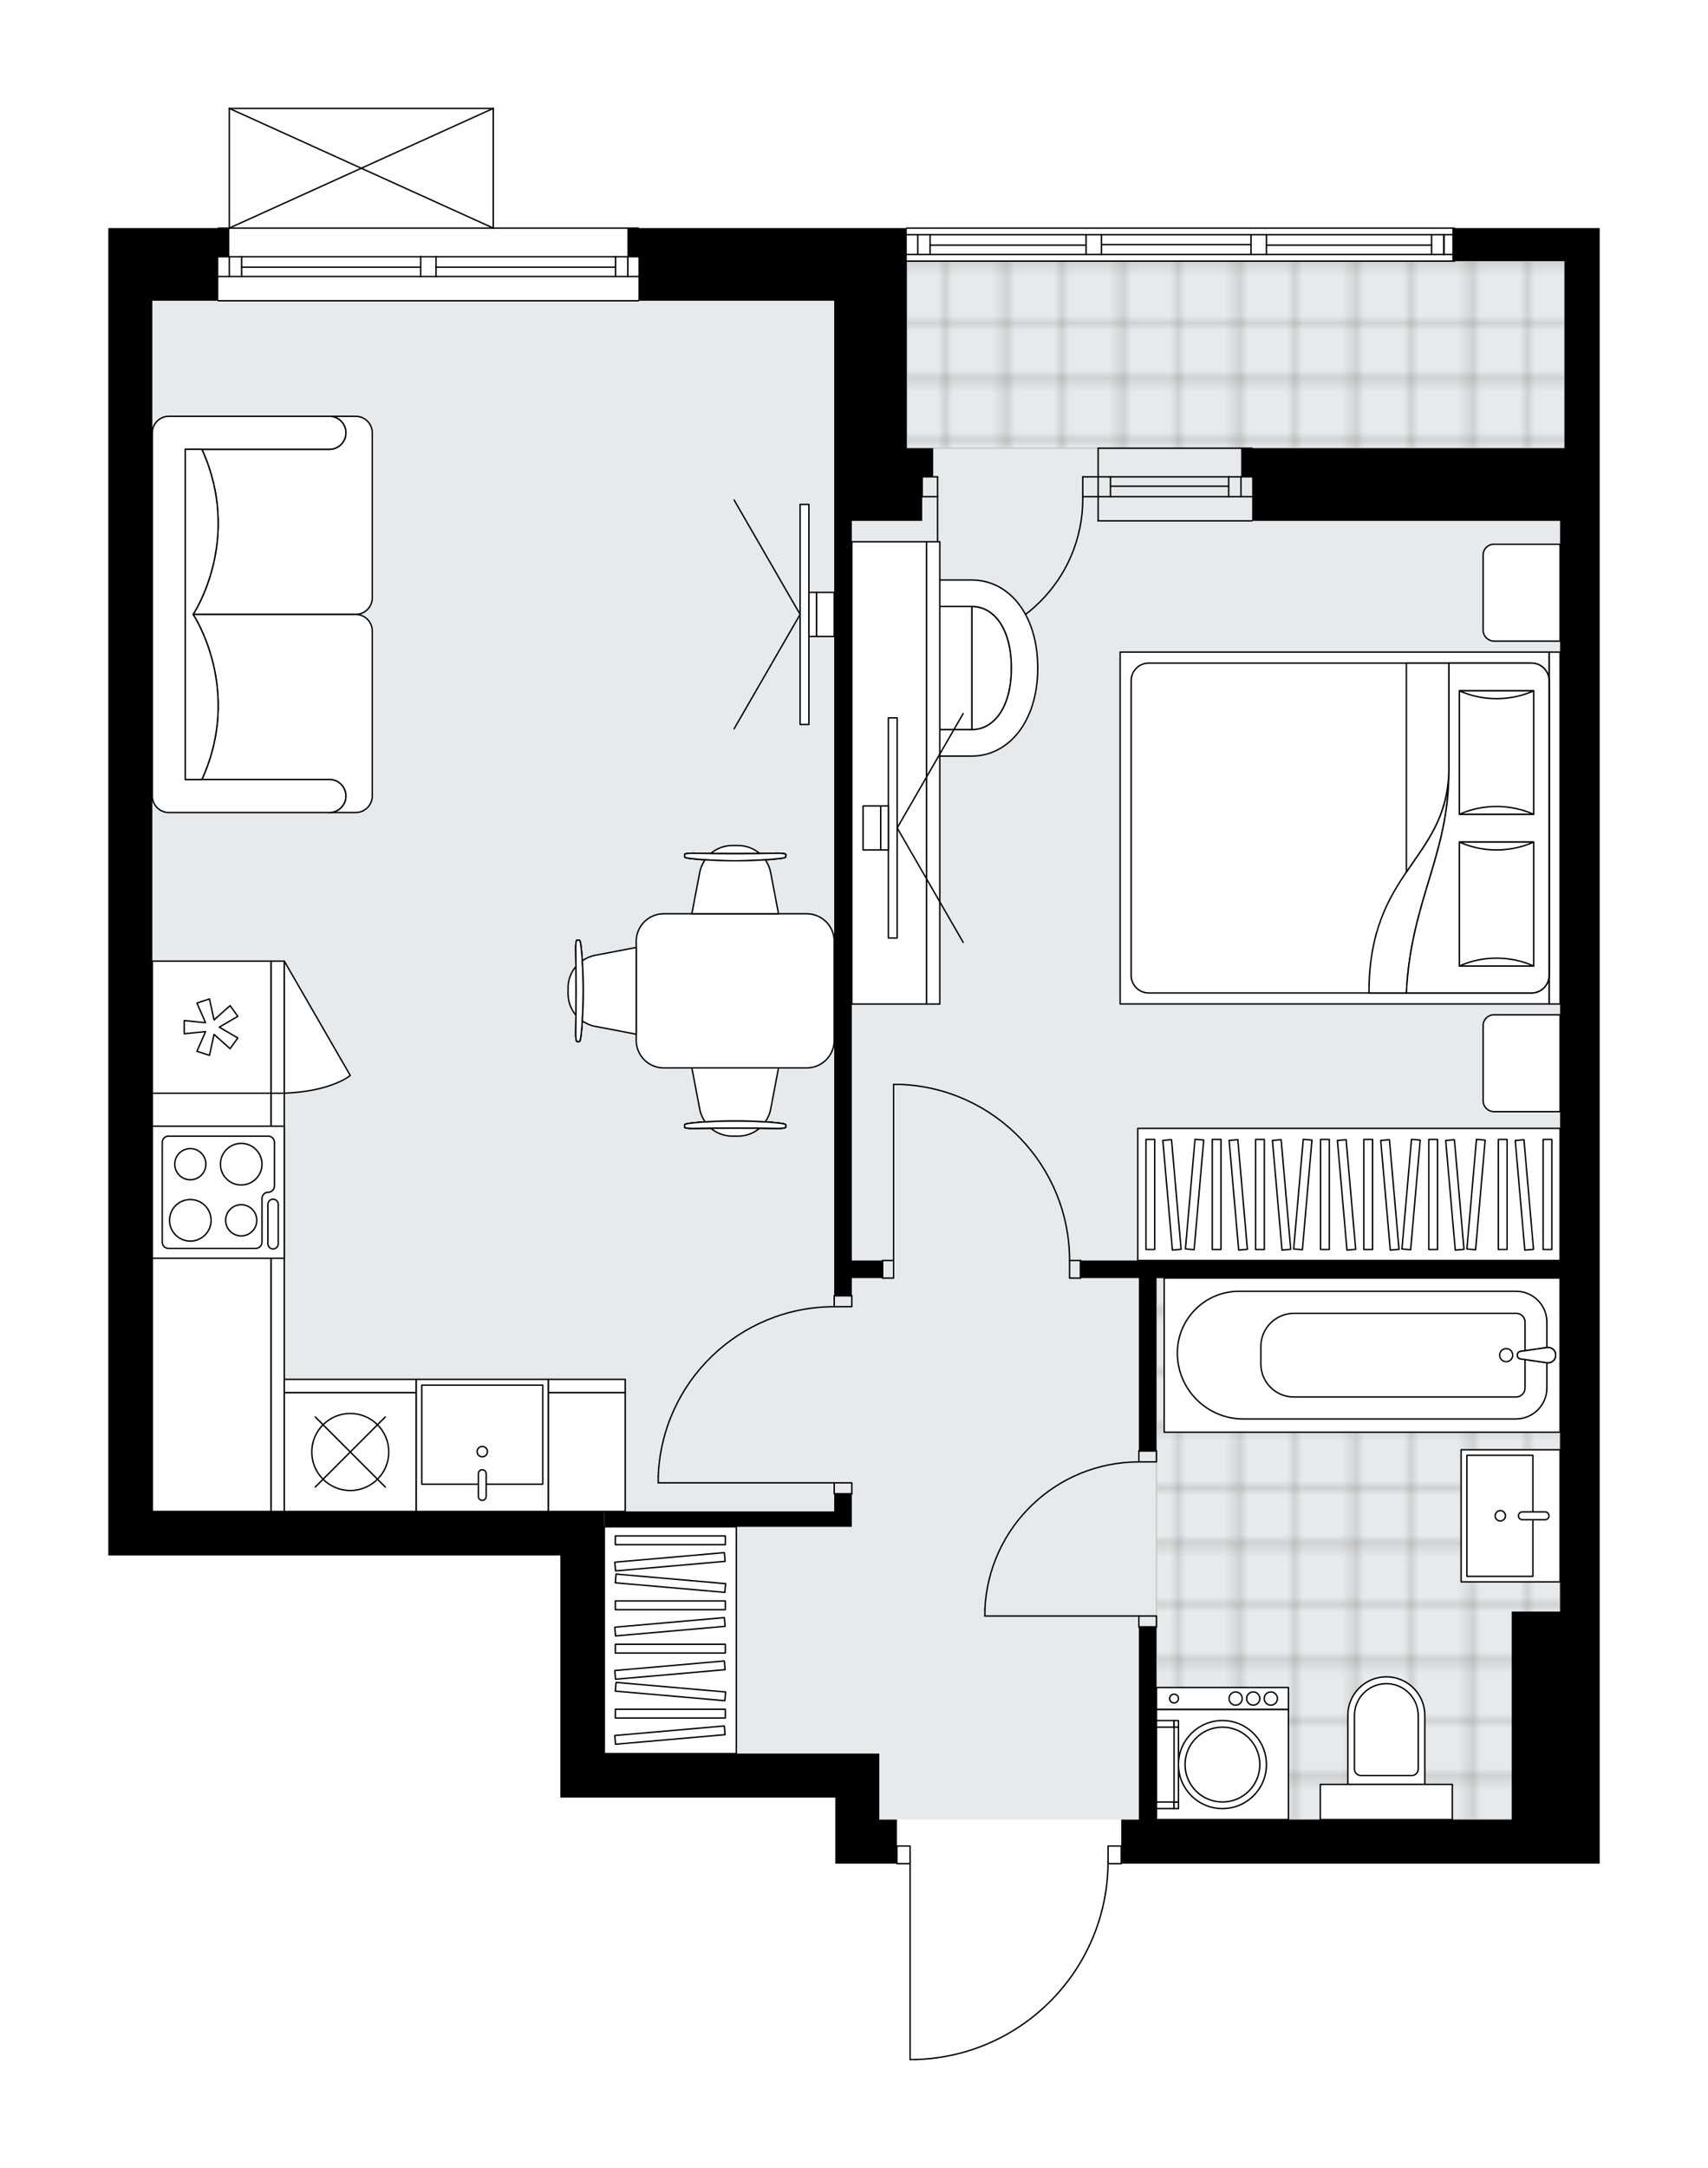 <svg xmlns="http://www.w3.org/2000/svg" xmlns:xlink="http://www.w3.org/1999/xlink" height="2000px" id="Layer_1" style="enable-background:new 0 0 1576.85 2000;" version="1.1" viewBox="0 0 1576.85 2000" width="1576.85px" x="0px" y="0px" xml:space="preserve">
<style type="text/css">
	.st0{fill:none;}
	.st1{opacity:0.25;fill:none;stroke:#070606;stroke-width:0.4;stroke-miterlimit:10;}
	.st2{fill:#FFFFFF;}
	.st3{fill:#E7EAEC;}
	.st4{fill:url(#SVGID_1_);stroke:#C8C8C8;stroke-width:1.3;stroke-miterlimit:10;}
	
		.st5{fill:url(#SVGID_00000155867725208150354390000010435572476883600552_);stroke:#C8C8C8;stroke-width:1.3;stroke-miterlimit:10;}
	.st6{fill:none;stroke:#000000;stroke-width:1.3;stroke-linecap:round;stroke-linejoin:round;stroke-miterlimit:10;}
	.st7{fill:#FFFFFF;stroke:#000000;stroke-width:1.3;stroke-linecap:round;stroke-linejoin:round;stroke-miterlimit:10;}
	.st8{fill:none;stroke:#000000;stroke-width:1.3;stroke-linecap:round;stroke-linejoin:round;}
	.st9{fill:none;stroke:#000000;stroke-width:1.3;stroke-linecap:round;stroke-linejoin:round;stroke-dasharray:10.156,10.156;}
	.st10{font-family:'Arial-BoldMT','Arial'; font-weight:bold;}
	.st11{font-size:106.437px;}
	.st12{font-size:90.062px;}
	.st13{font-family: 'ArialMT','Arial';}
	.st14{font-size:40px;}
</style>
<pattern height="14.57" id="New_Pattern_Swatch_2" patternUnits="userSpaceOnUse" style="overflow:visible;" viewBox="7.49 -22.06 14.57 14.57" width="14.57" x="-211.81" y="-0.36">
	<g>
		<rect class="st0" height="14.57" width="14.57" x="7.49" y="-22.06" />
		<g>
			<rect class="st1" height="7.29" width="7.29" x="14.77" y="-7.49" />
		</g>
		<g>
			<rect class="st1" height="7.29" width="7.29" x="0.2" y="-7.49" />
		</g>
		<g>
			<rect class="st1" height="7.29" width="7.29" x="22.06" y="-14.77" />
		</g>
		<g>
			<rect class="st1" height="7.29" width="7.29" x="7.49" y="-14.77" />
			<rect class="st1" height="7.29" width="7.29" x="14.77" y="-22.06" />
		</g>
		<g>
			<rect class="st1" height="7.29" width="7.29" x="0.2" y="-22.06" />
		</g>
		<g>
			<rect class="st1" height="7.29" width="7.29" x="22.06" y="-29.35" />
		</g>
		<g>
			<rect class="st1" height="7.29" width="7.29" x="7.49" y="-29.35" />
		</g>
	</g>
</pattern>
<path class="st2" d="M1476.85,210.43v30.46v172.61v26.4v40.62v1006.24v191.91v40.62h-441.04  c0,0.36-0.29,0.65-0.65,0.65h-11.57c-0.68,46.99-19.01,91.33-51.81,125.12c-33.43,34.43-78.26,54.18-126.23,55.6  c-0.01,0-0.01,0-0.02,0h-5.32c-0.36,0-0.65-0.29-0.65-0.65v-180.07h-11.53c-0.36,0-0.65-0.29-0.65-0.65h-15.6h-40.62v-60.92H616.53  h-58.59h-18.99v0h-21.63v-223.38H100v-20.31v-20.31v0h0V277.45v-40.62v-26.4h100.89c0-0.36,0.29-0.65,0.65-0.65h9.5V100  c0,0,0-0.01,0-0.01c0-0.04,0.02-0.08,0.02-0.12c0.01-0.04,0.01-0.09,0.03-0.13c0,0,0,0,0-0.01c0.01-0.03,0.03-0.05,0.05-0.07  c0.03-0.05,0.05-0.09,0.09-0.13c0.03-0.03,0.07-0.05,0.1-0.07c0.03-0.02,0.07-0.05,0.1-0.06c0.05-0.02,0.1-0.02,0.15-0.03  c0.03,0,0.06-0.02,0.09-0.02h243.69c0.04,0,0.07,0.01,0.1,0.02c0.05,0.01,0.1,0.01,0.14,0.03c0.04,0.02,0.07,0.04,0.11,0.07  c0.04,0.02,0.07,0.04,0.1,0.07c0.04,0.04,0.06,0.08,0.09,0.13c0.02,0.03,0.04,0.04,0.05,0.07c0,0,0,0,0,0.01  c0.02,0.04,0.02,0.09,0.03,0.13c0.01,0.04,0.02,0.08,0.02,0.12c0,0,0,0.01,0,0.01v109.78h133.38c0.36,0,0.65,0.29,0.65,0.65h246.45  c0-0.36,0.29-0.65,0.65-0.65h505.66c0.36,0,0.65,0.29,0.65,0.65H1476.85z" id="background" />
<g id="floor">
	<polygon class="st3" points="811.78,240.9 811.78,277.45 140.61,277.45 140.61,1394.36 557.93,1394.36 557.93,1617.74    811.78,1617.74 811.78,1678.67 1444.36,1678.67 1444.36,240.9  " />
	<pattern id="SVGID_1_" patternTransform="matrix(0 7.164 -7.164 0 -44638.977 44423.445)" xlink:href="#New_Pattern_Swatch_2">
	</pattern>
	<rect class="st4" height="499.57" width="372.64" x="1067.65" y="1179.1" />
	
		<pattern id="SVGID_00000125583101536454508180000014755965200998453893_" patternTransform="matrix(0 7.164 -7.164 0 -44638.977 44423.445)" xlink:href="#New_Pattern_Swatch_2">
	</pattern>
	
		<rect height="172.61" style="fill:url(#SVGID_00000125583101536454508180000014755965200998453893_);stroke:#C8C8C8;stroke-width:1.3;stroke-miterlimit:10;" width="607.2" x="837.16" y="240.9" />
	<g id="LWPOLYLINE_00000019679935868023366250000014427234601930575752_">
		<rect class="st6" height="16.25" width="12.18" x="1022.98" y="1703.04" />
	</g>
	<g id="LWPOLYLINE_00000106138415992537356270000005605000113656929703_">
		<rect class="st6" height="16.25" width="12.18" x="828.03" y="1703.04" />
	</g>
	<g id="LWPOLYLINE_00000090997474717770752520000000519220430479082633_">
		<path class="st6" d="M845.53,1900c98.83-2.93,177.44-83.89,177.44-182.77" />
	</g>
	<g id="LINE_00000109012101917341345920000007670913992576360608_">
		<line class="st6" x1="840.21" x2="840.21" y1="1717.23" y2="1900" />
	</g>
	<g id="LINE_00000112594534251491561460000014710252450411394454_">
		<line class="st6" x1="840.21" x2="845.53" y1="1900" y2="1900" />
	</g>
	<g id="LWPOLYLINE_00000102538756160293501720000013793732225175844753_">
		<rect class="st6" height="10.15" width="16.25" x="1051.41" y="1490.82" />
	</g>
	<g id="LWPOLYLINE_00000070823982895081800780000001264434651000311682_">
		<rect class="st6" height="10.15" width="16.25" x="1051.41" y="1338.52" />
	</g>
	<g id="LINE_00000008834543273958359410000017756078414308127912_">
		<line class="st6" x1="1051.41" x2="1067.65" y1="1500.98" y2="1500.98" />
	</g>
	<g id="LINE_00000057116430408544240170000014341932433305806997_">
		<line class="st6" x1="1051.41" x2="1067.65" y1="1338.52" y2="1338.52" />
	</g>
	<g id="LINE_00000080177677363606822790000010238567786444866177_">
		<line class="st6" x1="1051.41" x2="909.26" y1="1490.82" y2="1490.82" />
	</g>
	<g id="ARC_00000004548312657339275400000017777685224949132201_">
		<path class="st6" d="M909.26,1484.73c3.38-76.07,66.01-136.01,142.15-136.06" />
	</g>
	<g id="LINE_00000050646674784193081250000000967973533481083553_">
		<line class="st6" x1="909.26" x2="909.26" y1="1490.82" y2="1484.73" />
	</g>
	<g id="LWPOLYLINE_00000091737551127475115410000008016626168517539718_">
		<rect class="st6" height="10.15" width="16.25" x="770.15" y="1367.96" />
	</g>
	<g id="LWPOLYLINE_00000027579070593359884550000002916381692357981871_">
		<rect class="st6" height="10.15" width="16.25" x="770.15" y="1195.35" />
	</g>
	<g id="LINE_00000176761845415851710940000013535084343688020400_">
		<line class="st6" x1="770.15" x2="786.39" y1="1378.12" y2="1378.12" />
	</g>
	<g id="LINE_00000086682138340977449260000002210328358506475940_">
		<line class="st6" x1="770.15" x2="786.39" y1="1195.35" y2="1195.35" />
	</g>
	<g id="LINE_00000144324946283341190410000005112890939959891385_">
		<line class="st6" x1="770.15" x2="607.69" y1="1367.96" y2="1367.96" />
	</g>
	<g id="LINE_00000028323879811475754990000001047851305701066368_">
		<line class="st6" x1="607.69" x2="607.69" y1="1361.87" y2="1367.96" />
	</g>
	<g id="ARC_00000158017128082798624420000017292606630564694177_">
		<path class="st6" d="M607.69,1361.87c3.38-87.29,75.1-156.32,162.46-156.37" />
	</g>
	<g id="LWPOLYLINE_00000148623126578712799680000004251685588545278619_">
		<rect class="st6" height="16.25" width="10.15" x="814.83" y="1162.86" />
	</g>
	<g id="LWPOLYLINE_00000161628139135072536880000000244525802365622698_">
		<rect class="st6" height="16.25" width="10.15" x="987.44" y="1162.86" />
	</g>
	<g id="LINE_00000150081002730039933000000007312648869428886685_">
		<line class="st6" x1="814.83" x2="814.83" y1="1162.86" y2="1179.1" />
	</g>
	<g id="LINE_00000111182722088064300070000014877113909088572051_">
		<line class="st6" x1="997.59" x2="997.59" y1="1162.86" y2="1179.1" />
	</g>
	<g id="LINE_00000016788326586810866650000002040064219163570063_">
		<line class="st6" x1="824.98" x2="824.98" y1="1162.86" y2="1000.4" />
	</g>
	<g id="LINE_00000160877988973899740800000011603886042899560590_">
		<line class="st6" x1="831.07" x2="824.98" y1="1000.4" y2="1000.4" />
	</g>
	<g id="ARC_00000103986565079009228380000003259925653777090442_">
		<path class="st6" d="M831.07,1000.4c87.29,3.38,156.32,75.1,156.37,162.46" />
	</g>
	<g id="ARC_00000052102336219678627430000006468462157834472864_">
		<path class="st6" d="M999.62,458.18c0.01,0.66,0.01,1.33,0.02,1.99c0.01,74.04-60.01,134.06-134.04,134.07" />
	</g>
	<g id="LINE_00000062887032821619932730000006648939352594650275_">
		<line class="st6" x1="865.59" x2="865.59" y1="458.18" y2="594.24" />
	</g>
	<g id="LINE_00000157294711169306542550000002441275975462834611_">
		<line class="st6" x1="1013.84" x2="999.62" y1="458.18" y2="458.18" />
	</g>
	<g id="LINE_00000093879104976879365060000017063482504559951746_">
		<line class="st6" x1="999.62" x2="999.62" y1="458.18" y2="439.91" />
	</g>
	<g id="LINE_00000067924071795120311900000005656729985649819299_">
		<line class="st6" x1="999.62" x2="1013.84" y1="439.91" y2="439.91" />
	</g>
	<g id="LINE_00000110438446749769272380000017383411374457966513_">
		<line class="st6" x1="851.38" x2="865.59" y1="439.91" y2="439.91" />
	</g>
	<g id="LINE_00000122715881891120103780000004394740312794355630_">
		<line class="st6" x1="865.59" x2="865.59" y1="439.91" y2="458.18" />
	</g>
	<g id="LINE_00000145764039793280269690000002738657494650274177_">
		<line class="st6" x1="865.59" x2="851.38" y1="458.18" y2="458.18" />
	</g>
	<g id="LINE_00000018945375080123526810000001041136052985875352_">
		<line class="st6" x1="851.38" x2="851.38" y1="439.91" y2="458.18" />
	</g>
	<g id="LINE_00000094614883305437458560000004621740074272135307_">
		<line class="st6" x1="1013.84" x2="1155.99" y1="458.18" y2="458.18" />
	</g>
	<g id="LINE_00000175311492809027911710000008507380456027464606_">
		<line class="st6" x1="1013.84" x2="1155.99" y1="439.91" y2="439.91" />
	</g>
	<g id="LINE_00000160165180158259637710000005621166691404428463_">
		<line class="st6" x1="1025.21" x2="1134.32" y1="448.55" y2="448.55" />
	</g>
	<g id="LINE_00000163782713639363650830000004315863505557704607_">
		<line class="st6" x1="1145.69" x2="1145.69" y1="458.18" y2="439.91" />
	</g>
	<g id="LINE_00000022536331007967341270000014788506548963442864_">
		<line class="st6" x1="1025.21" x2="1025.21" y1="458.18" y2="439.91" />
	</g>
	<g id="LINE_00000052785162892804012620000016109721385462025905_">
		<line class="st6" x1="1013.84" x2="1155.99" y1="480.52" y2="480.52" />
	</g>
	<g id="LINE_00000118381714998852356730000014204323451935778480_">
		<line class="st6" x1="1155.99" x2="1013.84" y1="413.51" y2="413.51" />
	</g>
	<g id="LINE_00000055675775903370237540000018302253374973594788_">
		<line class="st6" x1="1134.32" x2="1134.32" y1="458.2" y2="439.92" />
	</g>
	<g id="LINE_00000004548512658903050180000001856173977225784986_">
		<line class="st6" x1="1013.84" x2="1013.84" y1="480.52" y2="413.51" />
	</g>
	<g id="LINE_00000122681750337223769970000017037124526381322895_">
		<line class="st6" x1="589.41" x2="201.54" y1="277.45" y2="277.45" />
	</g>
	<g id="LINE_00000088091064764258385280000015456530727863806593_">
		<line class="st6" x1="201.54" x2="388.37" y1="236.83" y2="236.83" />
	</g>
	<g id="LINE_00000094585453356990595320000011762003330763372989_">
		<line class="st6" x1="402.58" x2="589.41" y1="236.83" y2="236.83" />
	</g>
	<g id="LINE_00000041271164310561738330000007042326062838055054_">
		<line class="st6" x1="579.62" x2="579.62" y1="255.11" y2="236.83" />
	</g>
	<g id="LINE_00000012454900181930630670000003497765903217112510_">
		<line class="st6" x1="211.69" x2="211.69" y1="255.11" y2="236.83" />
	</g>
	<g id="LINE_00000029015353953638285320000001538096384207697807_">
		<line class="st6" x1="201.54" x2="388.37" y1="255.11" y2="255.11" />
	</g>
	<g id="LINE_00000003813414366390759270000014543077869893893762_">
		<line class="st6" x1="402.58" x2="589.41" y1="255.11" y2="255.11" />
	</g>
	<g id="LINE_00000061435447382881750570000002970188419908522115_">
		<line class="st6" x1="402.58" x2="568.25" y1="246.48" y2="246.48" />
	</g>
	<g id="LINE_00000096045058220262188050000014488187713013024650_">
		<line class="st6" x1="223.06" x2="388.37" y1="246.48" y2="246.48" />
	</g>
	<g id="LINE_00000114774773702761705890000014107591067242748032_">
		<line class="st6" x1="223.06" x2="223.06" y1="236.83" y2="255.11" />
	</g>
	<g id="LINE_00000047756384622240660770000005565748582759527341_">
		<line class="st6" x1="579.62" x2="579.62" y1="255.11" y2="236.83" />
	</g>
	<g id="LINE_00000087403141836380637480000007939033924445467286_">
		<line class="st6" x1="568.25" x2="568.25" y1="236.83" y2="255.11" />
	</g>
	<g id="LINE_00000081628034241087100700000011171066486323463595_">
		<line class="st6" x1="388.37" x2="388.37" y1="255.11" y2="236.83" />
	</g>
	<g id="LINE_00000086661891163277763000000009647889075073578651_">
		<line class="st6" x1="388.37" x2="402.58" y1="236.83" y2="236.83" />
	</g>
	<g id="LINE_00000082332745898050682270000006093298234693150395_">
		<line class="st6" x1="402.58" x2="402.58" y1="236.83" y2="255.11" />
	</g>
	<g id="LINE_00000170277767274969742350000004833553241097697958_">
		<line class="st6" x1="402.58" x2="388.37" y1="255.11" y2="255.11" />
	</g>
	<g id="LINE_00000062177091386950413980000000272219530940103298_">
		<line class="st6" x1="201.54" x2="589.41" y1="210.43" y2="210.43" />
	</g>
	<g id="LINE_00000050647496056870751900000016433959536345365136_">
		<line class="st6" x1="1342.82" x2="837.16" y1="240.89" y2="240.89" />
	</g>
	<g id="LINE_00000102542398562731200980000008971150367443159480_">
		<line class="st6" x1="1333.03" x2="1333.03" y1="234.8" y2="216.52" />
	</g>
	<g id="LINE_00000065071636719784471770000008778736810586446014_">
		<line class="st6" x1="847.32" x2="847.32" y1="234.8" y2="216.52" />
	</g>
	<g id="LINE_00000040559879420414520560000010331727566115083953_">
		<line class="st6" x1="1169.19" x2="1321.66" y1="226.17" y2="226.17" />
	</g>
	<g id="LINE_00000097489614471667506880000006539051086323488441_">
		<line class="st6" x1="858.69" x2="1002.67" y1="226.17" y2="226.17" />
	</g>
	<g id="LINE_00000034794959947000261950000016551895448129901467_">
		<line class="st6" x1="858.69" x2="858.69" y1="216.52" y2="234.8" />
	</g>
	<g id="LINE_00000026877000688378559770000016442585368730130337_">
		<line class="st6" x1="1333.03" x2="1333.03" y1="234.8" y2="216.52" />
	</g>
	<g id="LINE_00000155854414349452035610000009907715033416793784_">
		<line class="st6" x1="1321.66" x2="1321.66" y1="216.52" y2="234.8" />
	</g>
	<g id="LINE_00000065073254480235174470000016261143026122536582_">
		<line class="st6" x1="1154.98" x2="1154.98" y1="234.8" y2="216.52" />
	</g>
	<g id="LINE_00000109005719763562836770000017728478256213046403_">
		<line class="st6" x1="1154.98" x2="1169.19" y1="216.52" y2="216.52" />
	</g>
	<g id="LINE_00000032620085671254975220000009065255259288867503_">
		<line class="st6" x1="1169.19" x2="1169.19" y1="216.52" y2="234.8" />
	</g>
	<g id="LINE_00000135654378025843579070000008459282903978888879_">
		<line class="st6" x1="1169.19" x2="1154.98" y1="234.8" y2="234.8" />
	</g>
	<g id="LINE_00000137134019625780011520000000107632161640633526_">
		<line class="st6" x1="837.16" x2="1342.82" y1="210.43" y2="210.43" />
	</g>
	<g id="LINE_00000143609436051412141490000003283772000565897355_">
		<line class="st6" x1="1002.67" x2="1002.67" y1="234.8" y2="216.52" />
	</g>
	<g id="LINE_00000161598950630079909710000008292636267344852126_">
		<line class="st6" x1="1002.67" x2="1016.89" y1="216.52" y2="216.52" />
	</g>
	<g id="LINE_00000053516749971527615210000011790916416303177133_">
		<line class="st6" x1="1016.89" x2="1016.89" y1="216.52" y2="234.8" />
	</g>
	<g id="LINE_00000098210703468084164110000009096721641554976158_">
		<line class="st6" x1="1016.89" x2="1002.67" y1="234.8" y2="234.8" />
	</g>
	<g id="LINE_00000147907375072287600900000010872054028543584924_">
		<line class="st6" x1="1016.89" x2="1154.98" y1="225.66" y2="225.66" />
	</g>
	<g id="LWPOLYLINE_00000114773133386357688920000007448289830608305848_">
		<line class="st6" x1="1002.67" x2="837.16" y1="234.8" y2="234.8" />
	</g>
	<g id="LWPOLYLINE_00000137825058576212481490000018276750489296654012_">
		<line class="st6" x1="1016.89" x2="1154.98" y1="234.8" y2="234.8" />
	</g>
	<g id="LWPOLYLINE_00000036936060675088231130000002292396809835974823_">
		<line class="st6" x1="1169.19" x2="1342.82" y1="234.8" y2="234.8" />
	</g>
	<g id="LWPOLYLINE_00000099642562992376402440000008799362382362644873_">
		<line class="st6" x1="1002.67" x2="837.16" y1="216.52" y2="216.52" />
	</g>
	<g id="LWPOLYLINE_00000054959022329510103150000005412068945386573696_">
		<line class="st6" x1="1016.89" x2="1154.98" y1="216.52" y2="216.52" />
	</g>
	<g id="LWPOLYLINE_00000092417052597913821050000000367683891097303448_">
		<line class="st6" x1="1169.19" x2="1342.82" y1="216.52" y2="216.52" />
	</g>
	<g id="LINE_00000084521855584925032030000017724993322736543647_">
		<line class="st6" x1="211.69" x2="455.38" y1="100" y2="100" />
	</g>
	<g id="LINE_00000007400383819805448770000009352702975544891064_">
		<line class="st6" x1="455.38" x2="455.38" y1="100" y2="210.43" />
	</g>
	<g id="LINE_00000111913042883221715190000014889292014044154776_">
		<line class="st6" x1="211.69" x2="211.69" y1="210.43" y2="100" />
	</g>
	<g id="LWPOLYLINE_00000093869363819048612220000013852844629459200177_">
		<line class="st6" x1="455.38" x2="211.69" y1="210.43" y2="100" />
	</g>
	<g id="LWPOLYLINE_00000056405204437818230620000001048678571865367709_">
		<line class="st6" x1="211.69" x2="455.38" y1="210.43" y2="100" />
	</g>
	<g>
		<polygon points="811.78,1617.74 771.16,1617.74 771.16,1617.74 557.93,1617.74 557.93,1394.36 517.32,1394.36 517.32,1394.36     140.61,1394.36 140.61,277.45 201.54,277.45 201.54,236.83 211.69,236.83 211.69,210.43 100,210.43 100,236.83 100,277.45     100,1401.47 100,1401.47 100,1434.98 517.32,1434.98 517.32,1658.36 548.43,1658.36 548.43,1658.36 771.16,1658.36     771.16,1719.28 811.78,1719.28 828.03,1719.28 828.03,1678.67 811.78,1678.67   " />
		<polygon points="786.39,1394.36 786.39,1378.12 770.15,1378.12 770.15,1394.36 557.93,1394.36 557.93,1408.58 786.39,1408.58       " />
		<polygon points="837.16,413.51 837.16,277.45 837.16,236.83 837.16,210.43 579.26,210.43 579.26,236.83 589.41,236.83     589.41,277.45 770.15,277.45 770.15,413.51 770.15,480.52 770.15,1195.35 786.39,1195.35 786.39,1179.1 814.83,1179.1     814.83,1162.86 786.39,1162.86 786.39,480.52 851.38,480.52 851.38,439.91 861.53,439.91 861.53,413.51 851.38,413.51   " />
		<polygon points="1340.79,210.43 1340.79,240.89 1444.36,240.89 1444.36,413.51 1145.84,413.51 1145.84,439.91 1155.99,439.91     1155.99,480.52 1440.3,480.52 1440.3,1162.86 997.59,1162.86 997.59,1179.1 1051.41,1179.1 1051.41,1338.52 1067.65,1338.52     1067.65,1179.1 1440.3,1179.1 1440.3,1486.76 1395.62,1486.76 1395.62,1678.67 1067.65,1678.67 1067.65,1500.98 1051.41,1500.98     1051.41,1678.67 1035.16,1678.67 1035.16,1719.28 1476.85,1719.28 1476.85,1678.67 1476.85,1486.76 1476.85,480.52     1476.85,439.91 1476.85,413.51 1476.85,240.89 1476.85,210.43   " />
	</g>
</g>
<g id="mebel">
	<g>
		<path class="st7" d="M1369.22,512.04v69.24c0,5.61,4.55,10.15,10.15,10.15h60.92v-89.35h-61.11    C1373.68,502.08,1369.22,506.54,1369.22,512.04z" />
		<path class="st7" d="M1369.22,946.16v69.24c0,5.61,4.55,10.15,10.15,10.15h60.92V936.2h-61.11    C1373.68,936.2,1369.22,940.66,1369.22,946.16z" />
		<g>
			
				<rect class="st7" height="10.15" transform="matrix(-1.836970e-16 1 -1 -1.836970e-16 2199.125 -671.316)" width="324.64" x="1272.9" y="758.83" />
			
				<rect class="st7" height="396" transform="matrix(-1.836970e-16 1 -1 -1.836970e-16 1996.05 -468.241)" width="324.64" x="1069.82" y="565.91" />
			<path class="st7" d="M1430.14,627.98v271.84c0,8.97-7.27,16.25-16.25,16.25h-353.35c-8.97,0-16.25-7.27-16.25-16.25V627.98     c0-8.97,7.27-16.25,16.25-16.25h353.35C1422.87,611.74,1430.14,619.01,1430.14,627.98z" />
			<path class="st7" d="M1298.39,916.07c4.16-84.91,39.15-126.99,39.17-203.45c-2.77,81.81-73.85,90.54-73.7,203.45L1298.39,916.07z     " />
			<g>
				<path class="st7" d="M1298.39,916.07c4.16-84.91,39.15-126.99,39.17-203.45l0-100.89h76.34c8.97,0,16.25,7.27,16.25,16.25      v271.84c0,8.97-7.27,16.25-16.25,16.25L1298.39,916.07L1298.39,916.07z" />
			</g>
			
				<rect class="st7" height="68.57" transform="matrix(-1.836970e-16 1 -1 -1.836970e-16 2075.897 -687.323)" width="113.93" x="1324.65" y="660" />
			<path class="st7" d="M1347.32,751.25c21.54-9.65,47.03-9.65,68.57,0H1347.32z" />
			<path class="st7" d="M1415.9,637.32c-21.54,9.65-47.03,9.65-68.57,0H1415.9z" />
			
				<rect class="st7" height="68.57" transform="matrix(-1.836970e-16 1 -1 -1.836970e-16 2215.629 -547.591)" width="114.36" x="1324.43" y="799.73" />
			<path class="st7" d="M1347.32,891.2c21.54-9.69,47.03-9.69,68.57,0H1347.32z" />
			<path class="st7" d="M1415.9,776.84c-21.54,9.69-47.03,9.69-68.57,0L1415.9,776.84z" />
			<g>
				<path class="st7" d="M1337.56,712.63V611.74h-39.17v192.77C1316.87,777.19,1336.15,754.46,1337.56,712.63z" />
			</g>
		</g>
	</g>
	<g>
		<rect class="st7" height="209.17" width="121.85" x="557.93" y="1408.58" />
		<g>
			<rect class="st7" height="8.07" width="101.54" x="568.09" y="1416.96" />
			<rect class="st7" height="8.07" width="101.54" x="568.09" y="1476.93" />
			<rect class="st7" height="8.07" width="101.54" x="568.09" y="1516.92" />
			<rect class="st7" height="8.07" width="101.54" x="568.09" y="1576.89" />
			
				<rect class="st7" height="8.07" transform="matrix(0.996 0.087 -0.087 0.996 129.688 -48.377)" width="101.54" x="568.09" y="1456.94" />
			
				<rect class="st7" height="8.07" transform="matrix(0.996 0.087 -0.087 0.996 138.399 -47.997)" width="101.54" x="568.09" y="1556.9" />
			
				<rect class="st7" height="8.07" transform="matrix(0.996 -0.087 0.087 0.996 -123.235 59.42)" width="101.54" x="568.09" y="1436.95" />
			
				<rect class="st7" height="8.07" transform="matrix(0.996 -0.087 0.087 0.996 -128.462 59.649)" width="101.54" x="568.09" y="1496.93" />
			
				<rect class="st7" height="8.07" transform="matrix(0.996 -0.087 0.087 0.996 -131.947 59.801)" width="101.54" x="568.09" y="1536.91" />
			
				<rect class="st7" height="8.07" transform="matrix(0.996 -0.087 0.087 0.996 -137.174 60.029)" width="101.54" x="568.09" y="1596.88" />
		</g>
	</g>
	<g>
		
			<rect class="st7" height="389.9" transform="matrix(1.439425e-10 -1 1 1.439425e-10 143.412 2347.279)" width="121.85" x="1184.42" y="906.98" />
		<g>
			
				<rect class="st7" height="8.07" transform="matrix(1.347705e-10 -1 1 1.347705e-10 21.286 2225.153)" width="101.54" x="1072.45" y="1097.9" />
			
				<rect class="st7" height="8.07" transform="matrix(1.347527e-10 -1 1 1.347527e-10 61.269 2265.135)" width="101.54" x="1112.43" y="1097.9" />
			
				<rect class="st7" height="8.07" transform="matrix(1.348957e-10 -1 1 1.348957e-10 121.243 2325.11)" width="101.54" x="1172.41" y="1097.9" />
			
				<rect class="st7" height="8.07" transform="matrix(1.347527e-10 -1 1 1.347527e-10 161.226 2365.093)" width="101.54" x="1212.39" y="1097.9" />
			
				<rect class="st7" height="8.07" transform="matrix(1.347527e-10 -1 1 1.347527e-10 221.2 2425.067)" width="101.54" x="1272.36" y="1097.9" />
			
				<rect class="st7" height="8.07" transform="matrix(0.087 -0.996 0.996 0.087 -90.665 2104.923)" width="101.54" x="1052.46" y="1097.9" />
			
				<rect class="st7" height="8.07" transform="matrix(0.087 -0.996 0.996 0.087 0.58 2204.5)" width="101.54" x="1152.42" y="1097.9" />
			
				<rect class="st7" height="8.07" transform="matrix(0.087 -0.996 0.996 0.087 91.825 2304.077)" width="101.54" x="1252.37" y="1097.9" />
			
				<rect class="st7" height="8.07" transform="matrix(-0.087 -0.996 0.996 -0.087 145.108 2336.834)" width="101.54" x="1092.44" y="1097.9" />
			
				<rect class="st7" height="8.07" transform="matrix(-0.087 -0.996 0.996 -0.087 188.575 2376.664)" width="101.54" x="1132.42" y="1097.9" />
			
				<rect class="st7" height="8.07" transform="matrix(-0.087 -0.996 0.996 -0.087 253.777 2436.41)" width="101.54" x="1192.4" y="1097.9" />
			
				<rect class="st7" height="8.07" transform="matrix(-0.087 -0.996 0.996 -0.087 297.244 2476.241)" width="101.54" x="1232.38" y="1097.9" />
			
				<rect class="st7" height="8.07" transform="matrix(0.087 -0.996 0.996 0.087 146.572 2363.823)" width="101.54" x="1312.35" y="1097.9" />
			
				<rect class="st7" height="8.07" transform="matrix(-0.087 -0.996 0.996 -0.087 362.445 2535.987)" width="101.54" x="1292.36" y="1097.9" />
			
				<rect class="st7" height="8.07" transform="matrix(1.347527e-10 -1 1 1.347527e-10 -39.909 2163.958)" width="101.54" x="1011.26" y="1097.9" />
			
				<rect class="st7" height="8.07" transform="matrix(-0.087 -0.996 0.996 -0.087 78.58 2275.872)" width="101.54" x="1031.25" y="1097.9" />
			
				<rect class="st7" height="8.07" transform="matrix(1.347527e-10 -1 1 1.347527e-10 285.403 2489.269)" width="101.54" x="1336.57" y="1097.9" />
			
				<rect class="st7" height="8.07" transform="matrix(1.347527e-10 -1 1 1.347527e-10 326.732 2530.599)" width="101.54" x="1377.9" y="1097.9" />
			
				<rect class="st7" height="8.07" transform="matrix(-0.087 -0.996 0.996 -0.087 432.244 2599.945)" width="101.54" x="1356.56" y="1097.9" />
		</g>
	</g>
	<g>
		
			<rect class="st7" height="109.66" transform="matrix(-1 -1.224647e-16 1.224647e-16 -1 1083.387 2679.064)" width="71.07" x="506.16" y="1284.7" />
		
			<rect class="st7" height="12.18" transform="matrix(-1 -1.224647e-16 1.224647e-16 -1 1083.387 2557.218)" width="71.07" x="506.16" y="1272.52" />
	</g>
	<g>
		
			<rect class="st7" height="109.66" transform="matrix(1.416651e-11 -1 1 1.416651e-11 -1005.995 1396.888)" width="385.84" x="2.52" y="1146.61" />
		
			<rect class="st7" height="12.18" transform="matrix(1.416651e-11 -1 1 1.416651e-11 -945.073 1457.81)" width="385.84" x="63.45" y="1195.35" />
	</g>
	<g>
		<path class="st7" d="M304.09,414.52L304.09,414.52c8.41,0,15.23-6.82,15.23-15.23v0c0-8.41-6.82-15.23-15.23-15.23h0h24.31    c8.44,0,15.29,6.84,15.29,15.29v152.18c0,8.42-6.89,15.3-15.3,15.3l-150.11,0c0,0,46.2-68.68,8.1-152.3H304.09z" />
		<path class="st7" d="M304.09,719.13L304.09,719.13c8.41,0,15.23,6.82,15.23,15.23v0c0,8.41-6.82,15.23-15.23,15.23h0h24.31    c8.44,0,15.29-6.84,15.29-15.29V582.13c0-8.42-6.89-15.3-15.3-15.3l-150.11,0c0,0,46.2,68.68,8.1,152.3H304.09z" />
		<path class="st7" d="M155.85,384.06h148.25c8.41,0,15.23,6.82,15.23,15.23v0c0,8.41-6.82,15.23-15.23,15.23H171.08v304.61h133.01    c8.41,0,15.23,6.82,15.23,15.23v0c0,8.41-6.82,15.23-15.23,15.23H155.85c-8.41,0-15.23-6.82-15.23-15.23V399.29    C140.61,390.91,147.47,384.06,155.85,384.06z" />
		<path class="st7" d="M186.37,719.13c38.11-83.62-8.1-152.3-8.1-152.3v-0.01c0,0,46.2-68.68,8.1-152.3h-15.3v304.61L186.37,719.13z    " />
	</g>
	<g>
		<path class="st7" d="M744.76,985.19h-132c-14.02,0-25.38-11.36-25.38-25.38v-91.44c0-14.02,11.36-25.38,25.38-25.38h132    c14.02,0,25.38,11.36,25.38,25.38v91.44C770.15,973.83,758.78,985.19,744.76,985.19z" />
		<g>
			<g id="LINE_00000067206713388016826080000008330046447647566512_">
				<path class="st7" d="M720.96,791.83c-24.58,3.09-59.87,3.09-84.45,0c-2.84-0.36-4.48-0.89-4.48-1.45v-0.14v-2.01      c0-0.6,3.18-1.09,7.11-1.09c26.33,0.42,52.87,0.42,79.2,0c3.93,0,7.11,0.49,7.11,1.09v2.01v0.14      C725.45,790.94,723.8,791.48,720.96,791.83z" />
			</g>
			<g id="LINE_00000090296288637858934090000011154717207721621141_">
				<path class="st7" d="M720.96,791.83c-24.58,3.09-59.87,3.09-84.45,0c-2.84-0.36-4.48-0.89-4.48-1.45v-0.14v-2.01      c0-0.6,3.18-1.09,7.11-1.09c26.33,0.42,52.87,0.42,79.2,0c3.93,0,7.11,0.49,7.11,1.09v2.01v0.14      C725.45,790.94,723.8,791.48,720.96,791.83z" />
			</g>
			<g id="LINE_00000066490268375438602250000000249587441619032470_">
				<path class="st7" d="M720.96,791.83c-24.58,3.09-59.87,3.09-84.45,0c-2.84-0.36-4.48-0.89-4.48-1.45v-0.14v-2.01      c0-0.6,3.18-1.09,7.11-1.09c26.33,0.42,52.87,0.42,79.2,0c3.93,0,7.11,0.49,7.11,1.09v2.01v0.14      C725.45,790.94,723.8,791.48,720.96,791.83z" />
			</g>
			<path class="st7" d="M701.18,787.27c-5.35-4.52-12.22-7.22-19.65-7.22h-5.6c-7.42,0-14.3,2.7-19.65,7.22     C671.26,787.41,686.22,787.41,701.18,787.27z" />
			<path class="st7" d="M718.74,842.99l-7.29-38.18c-0.82-4.31-2.62-8.2-5-11.63c-17.62,1.24-37.82,1.24-55.44,0     c-2.39,3.42-4.18,7.31-5,11.63l-7.29,38.18H718.74z" />
		</g>
		<g>
			<g id="LINE_00000035517325219731507070000011014521911449897141_">
				<path class="st7" d="M536.23,871.87c3.09,24.58,3.09,59.87,0,84.45c-0.36,2.84-0.89,4.48-1.45,4.48h-0.14h-2.01      c-0.6,0-1.09-3.18-1.09-7.11c0.42-26.33,0.42-52.87,0-79.2c0-3.93,0.49-7.11,1.09-7.11h2.01h0.14      C535.34,867.38,535.87,869.03,536.23,871.87z" />
			</g>
			<g id="LINE_00000131367275264634426360000008371994076271357362_">
				<path class="st7" d="M536.23,871.87c3.09,24.58,3.09,59.87,0,84.45c-0.36,2.84-0.89,4.48-1.45,4.48h-0.14h-2.01      c-0.6,0-1.09-3.18-1.09-7.11c0.42-26.33,0.42-52.87,0-79.2c0-3.93,0.49-7.11,1.09-7.11h2.01h0.14      C535.34,867.38,535.87,869.03,536.23,871.87z" />
			</g>
			<g id="LINE_00000137104623176881121400000015239753583251106177_">
				<path class="st7" d="M536.23,871.87c3.09,24.58,3.09,59.87,0,84.45c-0.36,2.84-0.89,4.48-1.45,4.48h-0.14h-2.01      c-0.6,0-1.09-3.18-1.09-7.11c0.42-26.33,0.42-52.87,0-79.2c0-3.93,0.49-7.11,1.09-7.11h2.01h0.14      C535.34,867.38,535.87,869.03,536.23,871.87z" />
			</g>
			<path class="st7" d="M531.67,891.64c-4.52,5.35-7.22,12.22-7.22,19.65v5.6c0,7.42,2.7,14.3,7.22,19.65     C531.8,921.57,531.8,906.61,531.67,891.64z" />
			<path class="st7" d="M587.38,874.08l-38.18,7.29c-4.31,0.82-8.2,2.62-11.63,5c1.24,17.62,1.24,37.82,0,55.44     c3.42,2.39,7.31,4.18,11.63,5l38.18,7.29V874.08z" />
		</g>
		<g>
			<g id="LINE_00000106834213816234227610000016462351298888078256_">
				<path class="st7" d="M636.51,1036.34c24.58-3.09,59.87-3.09,84.45,0c2.84,0.36,4.48,0.89,4.48,1.45v0.14v2.01      c0,0.6-3.18,1.09-7.11,1.09c-26.33-0.42-52.87-0.42-79.2,0c-3.93,0-7.11-0.49-7.11-1.09v-2.01v-0.14      C632.03,1037.23,633.68,1036.7,636.51,1036.34z" />
			</g>
			<g id="LINE_00000152229250975118284460000006017533710780876199_">
				<path class="st7" d="M636.51,1036.34c24.58-3.09,59.87-3.09,84.45,0c2.84,0.36,4.48,0.89,4.48,1.45v0.14v2.01      c0,0.6-3.18,1.09-7.11,1.09c-26.33-0.42-52.87-0.42-79.2,0c-3.93,0-7.11-0.49-7.11-1.09v-2.01v-0.14      C632.03,1037.23,633.68,1036.7,636.51,1036.34z" />
			</g>
			<g id="LINE_00000005984774048143289150000005298900309335551890_">
				<path class="st7" d="M636.51,1036.34c24.58-3.09,59.87-3.09,84.45,0c2.84,0.36,4.48,0.89,4.48,1.45v0.14v2.01      c0,0.6-3.18,1.09-7.11,1.09c-26.33-0.42-52.87-0.42-79.2,0c-3.93,0-7.11-0.49-7.11-1.09v-2.01v-0.14      C632.03,1037.23,633.68,1036.7,636.51,1036.34z" />
			</g>
			<path class="st7" d="M656.29,1040.9c5.35,4.52,12.22,7.22,19.65,7.22h5.6c7.42,0,14.3-2.7,19.65-7.22     C686.22,1040.77,671.26,1040.77,656.29,1040.9z" />
			<path class="st7" d="M638.73,985.19l7.29,38.18c0.82,4.31,2.62,8.2,5,11.63c17.62-1.24,37.82-1.24,55.44,0     c2.39-3.42,4.18-7.31,5-11.63l7.29-38.18H638.73z" />
		</g>
	</g>
	<g>
		<g>
			<g id="LINE_00000037671642364722114380000004775251917804839609_">
				<line class="st7" x1="738.67" x2="677.75" y1="566.83" y2="672.35" />
			</g>
			<g id="LINE_00000151523369828399697110000015663774219765806010_">
				<line class="st7" x1="738.67" x2="677.75" y1="566.83" y2="461.31" />
			</g>
		</g>
		<rect class="st7" height="203.08" width="8.12" x="738.67" y="465.29" />
		
			<rect class="st7" height="40.62" transform="matrix(-1 -1.224647e-16 1.224647e-16 -1 1500.698 1133.656)" width="7.11" x="746.8" y="546.52" />
		<rect class="st7" height="40.62" width="16.25" x="753.9" y="546.52" />
	</g>
	<g>
		<g>
			<g>
				<path class="st7" d="M795.7,574.66v83.31c0,8.39,6.8,15.18,15.18,15.18h86.46V559.48h-86.46      C802.5,559.48,795.7,566.28,795.7,574.66z" />
				<path class="st7" d="M897.34,673.16c19.73,0,36.4-19.85,36.4-56.86s-16.46-56.81-36.4-56.81V673.16z" />
				<path class="st7" d="M897.34,535.11c33.26,0,60.71,30.71,60.71,81.18s-27.81,81.23-60.71,81.23h-86.41v-24.37h86.41      c19.73,0,36.4-19.85,36.4-56.86s-16.46-56.81-36.4-56.81h-86.41v-24.37H897.34z" />
			</g>
		</g>
		<g>
			
				<rect class="st7" height="69.05" transform="matrix(-3.025449e-10 1 -1 -3.025449e-10 1533.961 -107.874)" width="426.46" x="607.69" y="678.52" />
			
				<rect class="st7" height="12.18" transform="matrix(-2.660931e-10 1 -1 -2.660931e-10 1574.577 -148.489)" width="426.46" x="648.3" y="706.95" />
		</g>
		<g>
			<g>
				<g id="LINE_00000130619022708611269640000014281142042838635920_">
					<line class="st7" x1="828.29" x2="889.21" y1="763.81" y2="658.29" />
				</g>
				<g id="LINE_00000070811820617190288520000015540872153227109810_">
					<line class="st7" x1="828.29" x2="889.21" y1="763.81" y2="869.33" />
				</g>
			</g>
			
				<rect class="st7" height="203.08" transform="matrix(-1 -2.213551e-10 2.213551e-10 -1 1648.457 1527.626)" width="8.12" x="820.17" y="662.28" />
			<rect class="st7" height="40.62" width="7.11" x="813.06" y="743.51" />
			
				<rect class="st7" height="40.62" transform="matrix(-1 -2.205717e-10 2.205717e-10 -1 1609.873 1527.626)" width="16.25" x="796.81" y="743.51" />
		</g>
	</g>
	<g>
		
			<rect class="st7" height="365.54" transform="matrix(-1.836970e-16 1 -1 -1.836970e-16 2507.708 -7.351)" width="142.15" x="1186.45" y="1067.41" />
		<g id="ARC_00000053506873982090469050000006931246199805161914_">
			<path class="st7" d="M1428.12,1243.16c0.68-0.1,1.37-0.1,2.05,0c3.87,0.57,6.56,4.16,5.99,8.04s-4.16,6.56-8.04,5.99l-24.8-3.62     c-1.15-0.34-2.04-1.24-2.38-2.38c-0.56-1.88,0.51-3.85,2.38-4.41L1428.12,1243.16z" />
		</g>
		<path class="st7" d="M1428.11,1280.43v-23.24l-24.79-3.62c-1.15-0.34-2.04-1.24-2.38-2.38c-0.56-1.88,0.51-3.85,2.38-4.41    l24.79-3.62v-23.45c0-15.7-12.73-28.43-28.43-28.43h-255.83c-31.43,0-56.9,25.48-56.9,56.9c0,33.62,27.26,60.88,60.88,60.88    h251.65C1415.29,1309.07,1428.11,1296.25,1428.11,1280.43z" />
		<path class="st7" d="M1407.95,1280.5v-26.25l-4.62-0.67c-1.15-0.34-2.04-1.24-2.38-2.38c-0.56-1.88,0.51-3.85,2.38-4.41l4.62-0.67    v-26.39c0-4.49-3.64-8.12-8.12-8.12h-205.15c-16.93,0-30.65,13.72-30.65,30.65v16.06c0,16.82,13.64,30.46,30.46,30.46h205.2    C1404.25,1288.76,1407.95,1285.06,1407.95,1280.5z" />
		<g id="ARC_00000145748146899527724680000009848857013873629075_">
			<path class="st7" d="M1428.12,1243.16c0.68-0.1,1.37-0.1,2.05,0c3.87,0.57,6.56,4.16,5.99,8.04s-4.16,6.56-8.04,5.99l-24.8-3.62     c-1.15-0.34-2.04-1.24-2.38-2.38c-0.56-1.88,0.51-3.85,2.38-4.41L1428.12,1243.16z" />
		</g>
		<circle class="st7" cx="1390.54" cy="1250.18" r="6.03" />
	</g>
	<g>
		
			<rect class="st7" height="91.38" transform="matrix(-1.836970e-16 1 -1 -1.836970e-16 2793.029 3.818)" width="121.85" x="1333.68" y="1352.73" />
		
			<rect class="st7" height="60.92" transform="matrix(-1.836970e-16 1 -1 -1.836970e-16 2783.124 13.681)" width="111.69" x="1328.88" y="1367.94" />
		<path class="st7" d="M1401.84,1398.4L1401.84,1398.4c0-1.98,1.61-3.59,3.59-3.59h21.06c1.98,0,3.59,1.61,3.59,3.59l0,0    c0,1.98-1.61,3.59-3.59,3.59h-21.06C1403.45,1401.99,1401.84,1400.39,1401.84,1398.4z" />
		<circle class="st7" cx="1385.11" cy="1398.4" r="4.77" />
	</g>
	<g>
		<path class="st7" d="M1279.87,1546.94L1279.87,1546.94c19.63,0,35.54,15.91,35.54,35.54v63.7h-71.08v-63.7    C1244.33,1562.85,1260.24,1546.94,1279.87,1546.94z" />
		
			<rect class="st7" height="32.49" transform="matrix(-1 -1.224647e-16 1.224647e-16 -1 2559.736 3324.843)" width="121.85" x="1218.95" y="1646.18" />
		<path class="st7" d="M1279.87,1553.24L1279.87,1553.24c16.26,0,29.45,13.18,29.45,29.45v49.27c0,3.36-2.73,6.09-6.09,6.09h-46.71    c-3.36,0-6.09-2.73-6.09-6.09v-49.27C1250.42,1566.42,1263.61,1553.24,1279.87,1553.24z" />
	</g>
	<g>
		
			<rect class="st7" height="121.85" transform="matrix(6.123234e-17 -1 1 6.123234e-17 -898.365 1301.44)" width="121.85" x="140.61" y="1038.98" />
		<path class="st7" d="M155.56,1151.69h80.55c3.18,0,5.75-2.58,5.75-5.75v-40.28c0-3.18,2.58-5.75,5.75-5.75h0    c3.18,0,5.75-2.58,5.75-5.75v-40.28c0-3.18-2.58-5.75-5.75-5.75h-92.06c-3.18,0-5.75,2.58-5.75,5.75v92.06    C149.81,1149.11,152.39,1151.69,155.56,1151.69z" />
		<path class="st7" d="M256.9,1111.1v36.3c0,2.65-2.15,4.79-4.79,4.79h0c-2.65,0-4.79-2.15-4.79-4.79v-36.3    c0-2.65,2.15-4.79,4.79-4.79h0C254.75,1106.3,256.9,1108.45,256.9,1111.1z" />
		<circle class="st7" cx="175.7" cy="1125.79" r="19.18" />
		<circle class="st7" cx="222.69" cy="1074.01" r="19.18" />
		<circle class="st7" cx="222.69" cy="1125.79" r="14.38" />
		<circle class="st7" cx="175.7" cy="1074.01" r="14.38" />
	</g>
	<g>
		
			<rect class="st7" height="109.66" transform="matrix(-1 -1.224647e-16 1.224647e-16 -1 646.766 2679.063)" width="121.85" x="262.46" y="1284.7" />
		
			<rect class="st7" height="12.18" transform="matrix(-1 -1.224647e-16 1.224647e-16 -1 646.766 2557.218)" width="121.85" x="262.46" y="1272.52" />
		<circle class="st7" cx="323.38" cy="1339.53" r="35.54" />
		<line class="st7" x1="291.07" x2="355.69" y1="1371.84" y2="1307.22" />
		<line class="st7" x1="291.07" x2="355.69" y1="1307.22" y2="1371.84" />
	</g>
	<g>
		
			<rect class="st7" height="109.66" transform="matrix(6.123234e-17 -1 1 6.123234e-17 -752.151 1143.041)" width="121.85" x="134.52" y="892.77" />
		
			<rect class="st7" height="12.18" transform="matrix(6.123234e-17 -1 1 6.123234e-17 -691.228 1203.964)" width="121.85" x="195.45" y="941.5" />
		<polygon class="st7" points="189.77,951.72 170.06,953.69 170.06,941.5 189.77,943.48 181.81,925.34 193.4,921.57 197.61,940.93     212.4,927.75 219.56,937.6 202.46,947.6 219.56,957.59 212.4,967.45 197.61,954.26 193.4,973.62 181.81,969.86   " />
		<path class="st7" d="M262.46,886.67l60.92,105.52c0,0-17.15,14.7-60.92,16.32V886.67z" />
	</g>
	<g>
		
			<rect class="st7" height="121.85" transform="matrix(-1 -1.224647e-16 1.224647e-16 -1 890.465 2666.879)" width="121.85" x="384.31" y="1272.52" />
		
			<rect class="st7" height="91.38" transform="matrix(-1 -1.224647e-16 1.224647e-16 -1 890.506 2647.111)" width="111.69" x="389.41" y="1277.86" />
		<path class="st7" d="M445.25,1355.91L445.25,1355.91c1.98,0,3.59,1.61,3.59,3.59v21.06c0,1.98-1.61,3.59-3.59,3.59l0,0    c-1.98,0-3.59-1.61-3.59-3.59v-21.06C441.66,1357.51,443.27,1355.91,445.25,1355.91z" />
		<circle class="st7" cx="445.25" cy="1339.18" r="4.77" />
	</g>
	<g>
		<g>
			
				<rect class="st7" height="20.31" transform="matrix(-1 -4.472657e-11 4.472657e-11 -1 2257.154 3133.952)" width="121.85" x="1067.65" y="1556.82" />
			
				<rect class="st7" height="101.54" transform="matrix(-1 -4.472657e-11 4.472657e-11 -1 2257.154 3255.797)" width="121.85" x="1067.65" y="1577.13" />
			<g id="CIRCLE_00000015347696826994375210000011959682418893812620_">
				<circle class="st7" cx="1128.58" cy="1627.9" r="40.62" />
			</g>
			<g id="CIRCLE_00000159462110648567047260000004141343999939012764_">
				<circle class="st7" cx="1128.58" cy="1627.9" r="34.52" />
			</g>
			<g id="CIRCLE_00000047018829243338639630000006109430421046282155_">
				<circle class="st7" cx="1083.9" cy="1566.98" r="4.06" />
			</g>
			<g id="CIRCLE_00000062186961200427649510000018336309942192040836_">
				<circle class="st7" cx="1140.76" cy="1566.98" r="6.09" />
			</g>
			<g id="CIRCLE_00000018915782646553313400000017526191623956496013_">
				<circle class="st7" cx="1157.01" cy="1566.98" r="6.09" />
			</g>
			<g id="CIRCLE_00000160890264832065726940000005515454363734328483_">
				<circle class="st7" cx="1173.25" cy="1566.98" r="6.09" />
			</g>
		</g>
		<g>
			
				<rect class="st7" height="16.25" transform="matrix(9.405105e-11 -1 1 9.405105e-11 -589.69 2741.245)" width="6.09" x="1072.73" y="1657.34" />
			
				<rect class="st7" height="4.06" transform="matrix(9.405105e-11 -1 1 9.405105e-11 -579.537 2751.399)" width="6.09" x="1082.88" y="1663.44" />
			
				<rect class="st7" height="16.25" transform="matrix(8.330232e-11 -1 1 8.330232e-11 -514.553 2666.107)" width="6.09" x="1072.73" y="1582.21" />
			
				<rect class="st7" height="4.06" transform="matrix(8.330232e-11 -1 1 8.330232e-11 -504.399 2676.261)" width="6.09" x="1082.88" y="1588.3" />
			
				<rect class="st7" height="4.06" transform="matrix(-8.909780e-11 1 -1 -8.909780e-11 2713.83 541.968)" width="69.05" x="1051.41" y="1625.87" />
		</g>
	</g>
</g>
</svg>